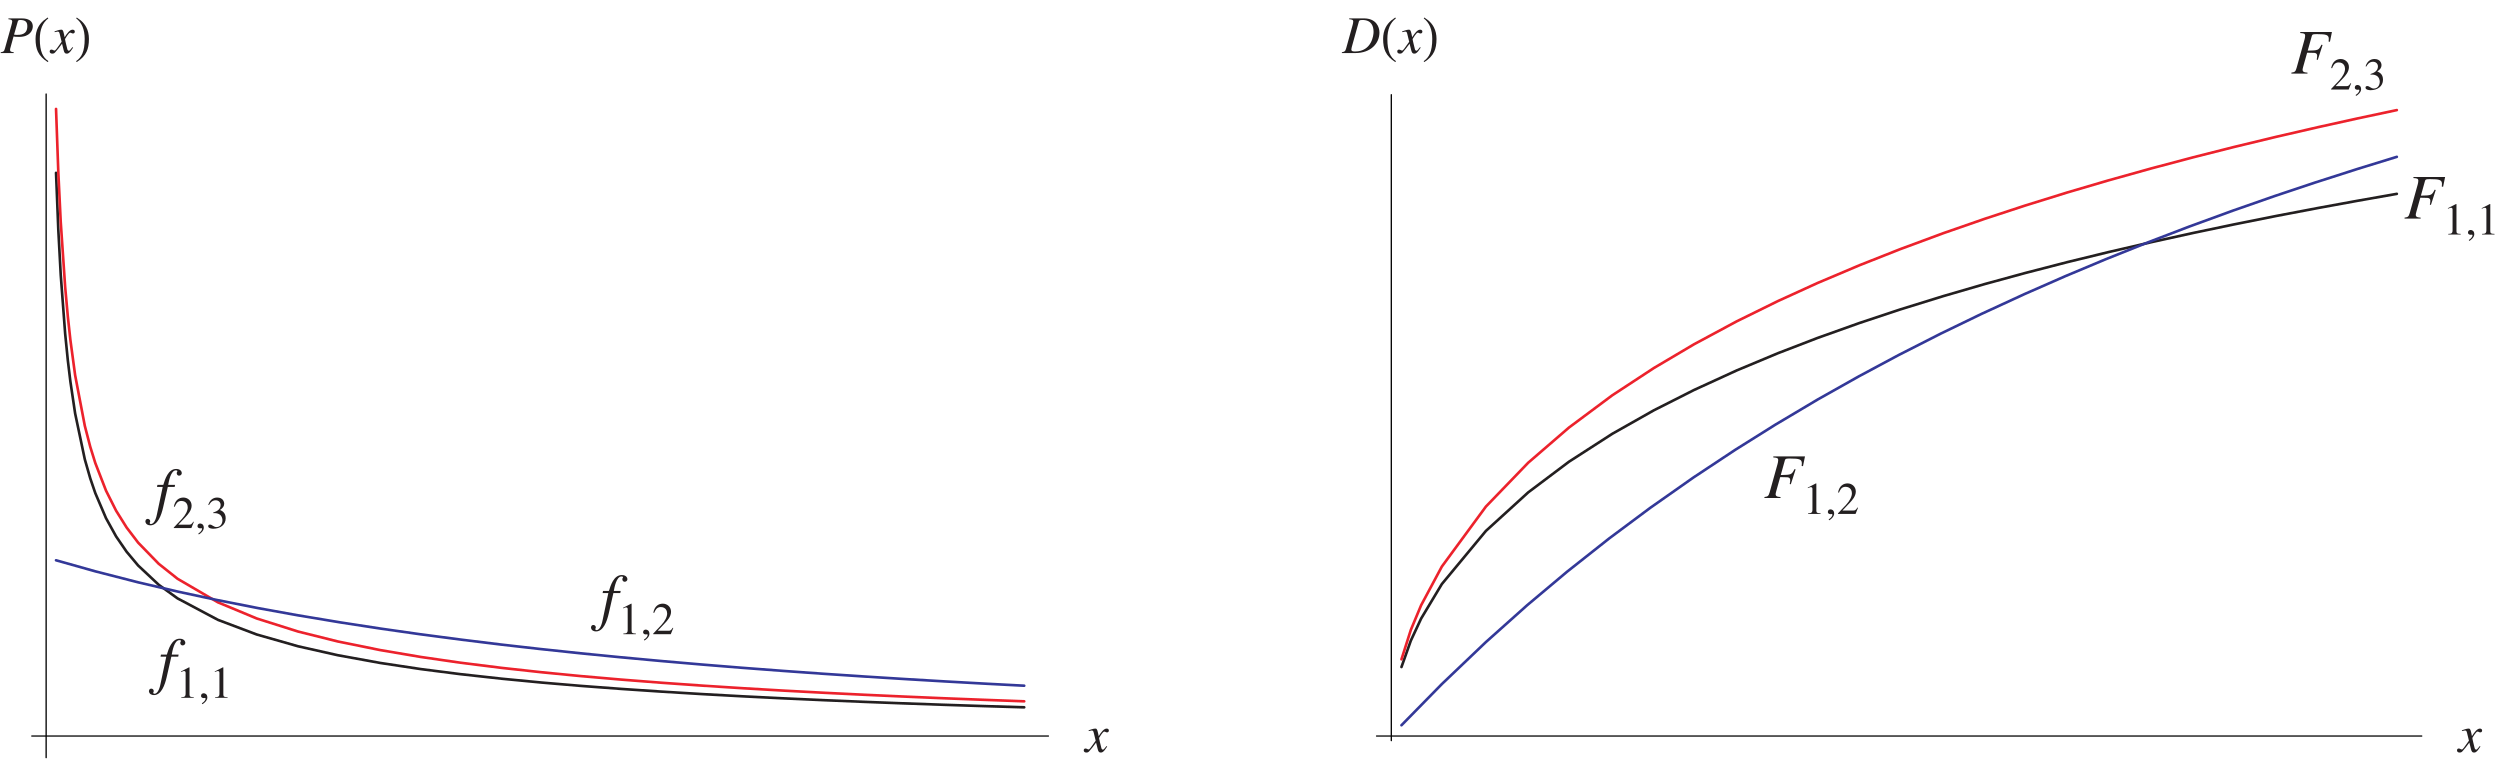 <?xml version="1.0" encoding="UTF-8"?>
<svg xmlns="http://www.w3.org/2000/svg" xmlns:xlink="http://www.w3.org/1999/xlink" width="471" height="143.92" viewBox="0 0 471 143.92">
<defs>
<g>
<g id="glyph-0-0">
</g>
<g id="glyph-0-1">
<path d="M 4.016 -1.109 C 3.75 -0.812 3.547 -0.438 3.344 -0.438 C 3.141 -0.438 3.062 -0.688 3.031 -0.844 C 2.969 -1.094 2.625 -2.453 2.625 -2.641 C 2.625 -2.641 3.312 -3.844 3.594 -3.844 C 3.812 -3.844 3.891 -3.688 4.125 -3.688 C 4.375 -3.688 4.469 -3.875 4.469 -4.047 C 4.469 -4.297 4.25 -4.406 4.062 -4.406 C 3.547 -4.406 3.062 -3.797 2.547 -2.984 L 2.438 -3.531 C 2.266 -4.406 2.109 -4.406 1.891 -4.406 C 1.562 -4.406 0.906 -4.172 0.641 -4.078 L 0.688 -3.938 C 1 -4.016 1.141 -4.047 1.234 -4.047 C 1.5 -4.047 1.547 -3.906 1.625 -3.594 C 1.641 -3.547 1.984 -2.203 1.984 -2.125 C 1.078 -0.812 0.812 -0.469 0.656 -0.469 C 0.469 -0.469 0.297 -0.656 0.062 -0.656 C -0.156 -0.656 -0.266 -0.484 -0.266 -0.312 C -0.266 -0.078 -0.109 0.109 0.219 0.109 C 0.531 0.109 0.656 0 0.812 -0.188 C 1.156 -0.562 1.578 -1.094 2.062 -1.766 L 2.359 -0.562 C 2.484 -0.031 2.641 0.109 2.938 0.109 C 3.156 0.109 3.453 0.109 4.156 -1.031 Z M 4.016 -1.109 "/>
</g>
<g id="glyph-0-2">
<path d="M 1.453 -6.375 C 1.875 -6.312 2.172 -6.297 2.172 -5.922 C 2.172 -5.781 2.062 -5.375 2 -5.156 L 0.812 -0.906 C 0.641 -0.266 0.516 -0.234 0 -0.156 L 0 0 L 2.453 0 L 2.453 -0.156 C 1.938 -0.234 1.766 -0.25 1.766 -0.594 C 1.766 -0.766 1.766 -0.766 1.891 -1.203 L 2.422 -3.125 C 2.641 -3.078 2.781 -3.047 3.484 -3.047 C 5.484 -3.047 6.047 -4.266 6.047 -5.016 C 6.047 -6.516 4.375 -6.531 3.938 -6.531 L 1.453 -6.531 Z M 3.219 -5.953 C 3.266 -6.062 3.312 -6.234 3.625 -6.234 C 4.719 -6.234 5.016 -5.812 5.016 -5.062 C 5.016 -3.422 3.688 -3.422 2.953 -3.422 C 2.828 -3.422 2.703 -3.438 2.516 -3.469 Z M 3.219 -5.953 "/>
</g>
<g id="glyph-0-3">
<path d="M 1.297 -6.375 C 1.812 -6.328 2.062 -6.281 2.062 -5.938 C 2.062 -5.734 1.984 -5.438 1.953 -5.312 L 0.734 -0.906 C 0.562 -0.281 0.406 -0.25 -0.078 -0.156 L -0.078 0 L 2.453 0 C 5.391 0 7 -1.844 7 -3.875 C 7 -4.922 6.375 -6.531 4.078 -6.531 L 1.297 -6.531 Z M 3.125 -5.938 C 3.172 -6.078 3.203 -6.234 3.781 -6.234 C 5.547 -6.234 5.891 -5 5.891 -3.984 C 5.891 -3.375 5.562 -0.297 2.406 -0.297 C 1.938 -0.297 1.703 -0.359 1.703 -0.688 C 1.703 -0.844 1.828 -1.297 1.922 -1.625 Z M 3.125 -5.938 "/>
</g>
<g id="glyph-2-0">
</g>
<g id="glyph-2-1">
<path d="M 0.422 -4.75 L 1.5 -4.75 L 0.438 0.281 C 0.344 0.766 0.031 2.234 -0.734 2.234 C -0.875 2.234 -0.953 2.141 -0.953 2.047 C -0.953 1.906 -0.859 1.906 -0.859 1.703 C -0.859 1.406 -1.156 1.25 -1.328 1.266 C -1.766 1.281 -1.766 1.734 -1.766 1.781 C -1.688 2.328 -1.203 2.484 -0.828 2.484 C 0.578 2.484 1.25 0.547 1.578 -0.906 L 2.453 -4.75 L 3.75 -4.75 L 3.828 -5.141 L 2.531 -5.141 C 2.641 -5.75 3 -7.875 3.984 -7.875 C 4.141 -7.875 4.266 -7.828 4.266 -7.734 C 4.266 -7.594 4.141 -7.594 4.141 -7.328 C 4.141 -7.203 4.219 -6.875 4.594 -6.875 C 4.875 -6.875 5.094 -7.109 5.094 -7.359 C 5.094 -7.594 4.891 -8.141 4.031 -8.141 C 2.516 -8.141 1.922 -6.156 1.609 -5.141 L 0.5 -5.141 Z M 0.422 -4.75 "/>
</g>
<g id="glyph-2-2">
<path d="M 7.734 -7.844 L 1.766 -7.844 L 1.766 -7.641 C 2.391 -7.594 2.688 -7.578 2.688 -7.125 C 2.688 -6.906 2.609 -6.547 2.562 -6.391 L 1.078 -1.078 C 0.859 -0.312 0.703 -0.281 0.094 -0.188 L 0.094 0 L 3.125 0 L 3.125 -0.188 C 2.719 -0.219 2.203 -0.234 2.203 -0.719 C 2.203 -0.859 2.25 -1 2.312 -1.266 L 3.062 -3.938 C 3.281 -3.922 3.766 -3.906 4.359 -3.906 C 4.562 -3.906 4.953 -3.859 4.953 -3.344 C 4.953 -3.078 4.891 -2.812 4.859 -2.641 L 5.062 -2.578 L 5.969 -5.391 L 5.766 -5.453 C 5.203 -4.375 5.188 -4.375 3.172 -4.328 L 3.953 -7.125 C 4.047 -7.406 4.172 -7.438 4.938 -7.438 C 6.703 -7.438 7.141 -7.281 7.141 -6.531 C 7.141 -6.359 7.109 -6.188 7.109 -6.031 L 7.359 -6 Z M 7.734 -7.844 "/>
</g>
<g id="glyph-3-0">
</g>
<g id="glyph-3-1">
<path d="M 1 0 L 3.344 0 L 3.344 -0.125 C 2.719 -0.125 2.547 -0.219 2.547 -0.625 L 2.547 -5.734 L 2.469 -5.75 L 0.938 -4.969 L 0.938 -4.859 C 1.422 -5.047 1.422 -5.047 1.516 -5.047 C 1.812 -5.047 1.812 -4.812 1.812 -4.641 L 1.812 -0.797 C 1.812 -0.156 1.5 -0.141 1 -0.125 Z M 1 0 "/>
</g>
<g id="glyph-3-2">
<path d="M 0.703 1.203 C 0.953 1.109 1.656 0.547 1.656 -0.047 C 1.656 -0.75 1.172 -0.859 0.969 -0.859 C 0.75 -0.859 0.469 -0.734 0.469 -0.375 C 0.469 -0.031 0.781 0.047 1 0.047 C 1.062 0.047 1.109 0.047 1.125 0.031 C 1.172 0.031 1.188 0.016 1.203 0.016 C 1.266 0.016 1.328 0.062 1.328 0.141 C 1.328 0.297 1.188 0.688 0.625 1.031 Z M 0.703 1.203 "/>
</g>
<g id="glyph-3-3">
<path d="M 4.031 -1.172 L 3.922 -1.203 C 3.594 -0.672 3.438 -0.641 3.125 -0.641 L 1.094 -0.641 L 2.516 -2.141 C 2.891 -2.547 3.609 -3.312 3.609 -4.219 C 3.609 -5.172 2.844 -5.75 2.062 -5.75 C 1.312 -5.75 0.516 -5.344 0.266 -4.047 L 0.438 -4.016 C 0.625 -4.469 0.891 -5.109 1.656 -5.109 C 2.656 -5.109 2.875 -4.328 2.875 -3.906 C 2.875 -3.266 2.5 -2.5 1.766 -1.703 L 0.25 -0.109 L 0.25 0 L 3.562 0 Z M 4.031 -1.172 "/>
</g>
<g id="glyph-3-4">
<path d="M 1.297 -2.812 C 1.891 -2.828 2.094 -2.781 2.406 -2.625 C 2.953 -2.344 3.047 -1.703 3.047 -1.5 C 3.047 -0.859 2.703 -0.188 1.906 -0.188 C 1.406 -0.188 1.094 -0.656 0.703 -0.656 C 0.562 -0.656 0.359 -0.609 0.359 -0.359 C 0.359 0.078 1.109 0.125 1.312 0.125 C 2.641 0.125 3.656 -0.625 3.656 -1.844 C 3.656 -2.953 2.938 -3.25 2.578 -3.406 C 3.141 -3.781 3.375 -4.141 3.375 -4.594 C 3.375 -4.953 3.141 -5.75 2.047 -5.75 C 1.484 -5.75 0.719 -5.484 0.375 -4.375 L 0.516 -4.328 C 0.641 -4.578 1 -5.234 1.766 -5.234 C 2.391 -5.234 2.703 -4.781 2.703 -4.359 C 2.703 -3.562 2.062 -3.156 1.297 -2.922 Z M 1.297 -2.812 "/>
</g>
<g id="glyph-1-0">
<path d="M 1.746 0.105 C 1.453 -0.574 1.309 -1.492 1.309 -2.656 C 1.309 -4.434 1.844 -5.723 2.91 -6.531 L 2.793 -6.699 C 2.539 -6.504 2.273 -6.316 2.012 -6.121 C 1.59 -5.75 1.25 -5.332 1.004 -4.863 C 0.672 -4.219 0.508 -3.484 0.508 -2.664 C 0.508 -1.668 0.652 -0.867 0.957 -0.242 C 1.309 0.496 1.922 1.141 2.801 1.699 L 2.93 1.523 C 2.391 1.172 2 0.691 1.746 0.105 "/>
</g>
<g id="glyph-1-1">
<path d="M 2.195 -4.863 C 1.953 -5.332 1.621 -5.75 1.191 -6.121 C 0.926 -6.316 0.664 -6.504 0.398 -6.699 L 0.293 -6.531 C 1.355 -5.723 1.895 -4.434 1.895 -2.656 C 1.895 -1.492 1.746 -0.574 1.453 0.105 C 1.199 0.691 0.809 1.172 0.273 1.523 L 0.398 1.699 C 1.277 1.141 1.902 0.496 2.246 -0.242 C 2.547 -0.867 2.695 -1.668 2.695 -2.664 C 2.695 -3.484 2.527 -4.219 2.195 -4.863 "/>
</g>
</g>
<clipPath id="clip-0">
<path clip-rule="nonzero" d="M 0.129 3 L 7 3 L 7 10 L 0.129 10 Z M 0.129 3 "/>
</clipPath>
</defs>
<path fill="none" stroke-width="2.5" stroke-linecap="round" stroke-linejoin="round" stroke="rgb(0%, 0%, 0%)" stroke-opacity="1" stroke-miterlimit="10" d="M 58.646 51.71 L 1973.851 51.71 " transform="matrix(0.1, 0, 0, -0.1, 0.131, 143.84)"/>
<g fill="rgb(13.73%, 12.16%, 12.549%)" fill-opacity="1">
<use xlink:href="#glyph-0-1" x="204.442" y="141.671"/>
</g>
<path fill="none" stroke-width="2.5" stroke-linecap="round" stroke-linejoin="round" stroke="rgb(0%, 0%, 0%)" stroke-opacity="1" stroke-miterlimit="10" d="M 85.614 11.024 L 85.614 1261.21 " transform="matrix(0.1, 0, 0, -0.1, 0.131, 143.84)"/>
<g clip-path="url(#clip-0)">
<g fill="rgb(13.73%, 12.16%, 12.549%)" fill-opacity="1">
<use xlink:href="#glyph-0-2" x="0.131" y="9.996"/>
</g>
</g>
<g fill="rgb(13.73%, 12.16%, 12.549%)" fill-opacity="1">
<use xlink:href="#glyph-1-0" x="6.19" y="9.996"/>
</g>
<g fill="rgb(13.73%, 12.16%, 12.549%)" fill-opacity="1">
<use xlink:href="#glyph-0-1" x="9.626" y="9.996"/>
</g>
<g fill="rgb(13.73%, 12.16%, 12.549%)" fill-opacity="1">
<use xlink:href="#glyph-1-1" x="14.061" y="9.996"/>
</g>
<path fill="none" stroke-width="5" stroke-linecap="round" stroke-linejoin="round" stroke="rgb(13.73%, 12.16%, 12.549%)" stroke-opacity="1" stroke-miterlimit="10" d="M 104.257 1112.73 L 108.518 1005.795 L 113.13 920.279 L 121.454 809.749 L 126.496 759.33 L 131.304 719.503 L 140.254 659.353 L 158.467 573.016 L 168.746 537.136 L 178.244 509.347 L 198.45 462.056 L 217.406 427.818 L 237.183 398.974 L 258.953 372.983 L 297.724 336.673 L 333.174 311.034 L 409.232 270.621 L 482.397 242.989 L 560.253 220.789 L 635.177 203.943 L 714.831 189.443 L 791.553 177.835 L 865.383 168.377 L 943.904 159.7 L 1019.532 152.43 L 1092.267 146.255 L 1169.693 140.432 L 1244.227 135.429 L 1323.411 130.621 L 1399.743 126.439 L 1473.143 122.805 L 1551.272 119.248 L 1626.47 116.121 L 1698.776 113.346 L 1775.772 110.61 L 1849.876 108.187 L 1928.279 105.803 " transform="matrix(0.1, 0, 0, -0.1, 0.131, 143.84)"/>
<path fill="none" stroke-width="5" stroke-linecap="round" stroke-linejoin="round" stroke="rgb(92.32%, 13.478%, 17.372%)" stroke-opacity="1" stroke-miterlimit="10" d="M 104.257 1233.148 L 108.518 1114.684 L 113.13 1019.944 L 121.454 897.688 L 126.496 841.876 L 131.304 797.867 L 140.254 731.424 L 158.467 636.137 L 168.746 596.583 L 178.244 566.02 L 198.45 513.959 L 217.406 476.282 L 237.183 444.624 L 258.953 416.053 L 297.724 376.188 L 333.174 348.008 L 409.232 303.608 L 482.397 273.162 L 560.253 248.578 L 635.177 229.856 L 714.831 213.675 L 791.553 200.66 L 865.383 189.951 L 943.904 180.102 L 1019.532 171.816 L 1092.267 164.703 L 1169.693 157.98 L 1244.227 152.157 L 1323.411 146.568 L 1399.743 141.682 L 1473.143 137.383 L 1551.272 133.201 L 1626.47 129.488 L 1698.776 126.205 L 1775.772 122.922 L 1849.876 120.03 L 1928.279 117.137 " transform="matrix(0.1, 0, 0, -0.1, 0.131, 143.84)"/>
<path fill="none" stroke-width="5" stroke-linecap="round" stroke-linejoin="round" stroke="rgb(20.05%, 21.967%, 59.74%)" stroke-opacity="1" stroke-miterlimit="10" d="M 104.257 382.832 L 178.244 362 L 258.953 341.285 L 334.737 323.58 L 407.629 307.947 L 485.211 292.665 L 559.862 279.141 L 639.281 265.892 L 715.73 254.128 L 789.286 243.614 L 867.572 233.296 L 942.926 224.033 L 1015.389 215.786 L 1092.541 207.578 L 1166.801 200.23 L 1245.79 192.922 L 1321.809 186.356 L 1394.974 180.415 L 1472.791 174.513 L 1547.755 169.158 L 1627.408 163.843 L 1704.131 159.036 L 1777.961 154.658 L 1856.481 150.281 L 1928.279 146.529 " transform="matrix(0.1, 0, 0, -0.1, 0.131, 143.84)"/>
<path fill="none" stroke-width="2.5" stroke-linecap="round" stroke-linejoin="round" stroke="rgb(0%, 0%, 0%)" stroke-opacity="1" stroke-miterlimit="10" d="M 2592.163 51.71 L 4561.187 51.71 " transform="matrix(0.1, 0, 0, -0.1, 0.131, 143.84)"/>
<g fill="rgb(13.73%, 12.16%, 12.549%)" fill-opacity="1">
<use xlink:href="#glyph-0-1" x="463.164" y="141.671"/>
</g>
<path fill="none" stroke-width="2.5" stroke-linecap="round" stroke-linejoin="round" stroke="rgb(0%, 0%, 0%)" stroke-opacity="1" stroke-miterlimit="10" d="M 2619.913 43.073 L 2619.913 1259.96 " transform="matrix(0.1, 0, 0, -0.1, 0.131, 143.84)"/>
<g fill="rgb(13.73%, 12.16%, 12.549%)" fill-opacity="1">
<use xlink:href="#glyph-0-3" x="252.888" y="9.996"/>
</g>
<g fill="rgb(13.73%, 12.16%, 12.549%)" fill-opacity="1">
<use xlink:href="#glyph-1-0" x="260.072" y="9.996"/>
</g>
<g fill="rgb(13.73%, 12.16%, 12.549%)" fill-opacity="1">
<use xlink:href="#glyph-0-1" x="263.508" y="9.996"/>
</g>
<g fill="rgb(13.73%, 12.16%, 12.549%)" fill-opacity="1">
<use xlink:href="#glyph-1-1" x="267.943" y="9.996"/>
</g>
<path fill="none" stroke-width="5" stroke-linecap="round" stroke-linejoin="round" stroke="rgb(13.73%, 12.16%, 12.549%)" stroke-opacity="1" stroke-miterlimit="10" d="M 2639.064 181.744 L 2656.73 231.498 L 2676.116 273.083 L 2715.122 338.041 L 2798.098 438.136 L 2877.869 510.794 L 2954.63 568.521 L 3036.238 621.128 L 3114.875 665.567 L 3190.503 703.791 L 3270.978 740.648 L 3348.443 773.01 L 3422.937 801.697 L 3502.278 829.994 L 3578.609 855.36 L 3659.787 880.491 L 3737.995 903.238 L 3813.193 923.796 L 3893.198 944.472 L 3970.233 963.272 L 4052.115 982.227 L 4131.026 999.581 L 4206.927 1015.488 L 4287.675 1031.63 L 4365.414 1046.443 L 4440.182 1060.122 L 4514.286 1073.176 " transform="matrix(0.1, 0, 0, -0.1, 0.131, 143.84)"/>
<path fill="none" stroke-width="5" stroke-linecap="round" stroke-linejoin="round" stroke="rgb(92.32%, 13.478%, 17.372%)" stroke-opacity="1" stroke-miterlimit="10" d="M 2639.064 196.244 L 2656.73 251.743 L 2676.116 298.175 L 2715.122 370.989 L 2798.098 483.982 L 2877.869 566.684 L 2954.63 632.893 L 3036.238 693.669 L 3114.875 745.221 L 3190.503 789.933 L 3270.978 833.16 L 3348.443 871.267 L 3422.937 905.231 L 3502.278 938.805 L 3578.609 968.978 L 3659.787 999.034 L 3737.995 1026.197 L 3813.193 1050.859 L 3893.198 1075.717 L 3970.233 1098.347 L 4052.115 1121.211 L 4131.026 1142.121 L 4206.927 1161.311 L 4287.675 1180.775 L 4365.414 1198.715 L 4440.182 1215.247 L 4514.286 1230.998 " transform="matrix(0.1, 0, 0, -0.1, 0.131, 143.84)"/>
<path fill="none" stroke-width="5" stroke-linecap="round" stroke-linejoin="round" stroke="rgb(20.05%, 21.967%, 59.74%)" stroke-opacity="1" stroke-miterlimit="10" d="M 2639.064 72.034 L 2715.122 149.616 L 2798.098 228.723 L 2875.993 298.293 L 2950.956 361.218 L 3030.727 424.261 L 3107.488 481.441 L 3189.096 538.778 L 3267.734 590.838 L 3343.362 638.247 L 3423.836 686.086 L 3501.301 729.665 L 3575.795 769.531 L 3655.136 809.905 L 3731.468 846.84 L 3812.646 884.243 L 3890.814 918.559 L 3966.012 950.061 L 4046.057 982.071 L 4123.092 1011.501 L 4204.973 1041.401 L 4283.884 1068.955 L 4359.786 1094.321 L 4440.495 1120.195 L 4514.286 1142.903 " transform="matrix(0.1, 0, 0, -0.1, 0.131, 143.84)"/>
<g fill="rgb(13.73%, 12.16%, 12.549%)" fill-opacity="1">
<use xlink:href="#glyph-2-1" x="29.824" y="128.472"/>
</g>
<g fill="rgb(13.73%, 12.16%, 12.549%)" fill-opacity="1">
<use xlink:href="#glyph-3-1" x="33.158" y="131.471"/>
<use xlink:href="#glyph-3-2" x="37.406" y="131.471"/>
<use xlink:href="#glyph-3-1" x="39.53" y="131.471"/>
</g>
<g fill="rgb(13.73%, 12.16%, 12.549%)" fill-opacity="1">
<use xlink:href="#glyph-2-2" x="452.924" y="41.188"/>
</g>
<g fill="rgb(13.73%, 12.16%, 12.549%)" fill-opacity="1">
<use xlink:href="#glyph-3-1" x="460.252" y="44.186"/>
<use xlink:href="#glyph-3-2" x="464.499" y="44.186"/>
<use xlink:href="#glyph-3-1" x="466.623" y="44.186"/>
</g>
<g fill="rgb(13.73%, 12.16%, 12.549%)" fill-opacity="1">
<use xlink:href="#glyph-2-1" x="113.111" y="116.479"/>
</g>
<g fill="rgb(13.73%, 12.16%, 12.549%)" fill-opacity="1">
<use xlink:href="#glyph-3-1" x="116.445" y="119.477"/>
<use xlink:href="#glyph-3-2" x="120.693" y="119.477"/>
<use xlink:href="#glyph-3-3" x="122.816" y="119.477"/>
</g>
<g fill="rgb(13.73%, 12.16%, 12.549%)" fill-opacity="1">
<use xlink:href="#glyph-2-2" x="332.325" y="93.825"/>
</g>
<g fill="rgb(13.73%, 12.16%, 12.549%)" fill-opacity="1">
<use xlink:href="#glyph-3-1" x="339.653" y="96.823"/>
<use xlink:href="#glyph-3-2" x="343.9" y="96.823"/>
<use xlink:href="#glyph-3-3" x="346.024" y="96.823"/>
</g>
<g fill="rgb(13.73%, 12.16%, 12.549%)" fill-opacity="1">
<use xlink:href="#glyph-2-1" x="29.157" y="96.49"/>
</g>
<g fill="rgb(13.73%, 12.16%, 12.549%)" fill-opacity="1">
<use xlink:href="#glyph-3-3" x="32.492" y="99.488"/>
<use xlink:href="#glyph-3-2" x="36.739" y="99.488"/>
<use xlink:href="#glyph-3-4" x="38.863" y="99.488"/>
</g>
<g fill="rgb(13.73%, 12.16%, 12.549%)" fill-opacity="1">
<use xlink:href="#glyph-2-2" x="431.602" y="13.869"/>
</g>
<g fill="rgb(13.73%, 12.16%, 12.549%)" fill-opacity="1">
<use xlink:href="#glyph-3-3" x="438.93" y="16.868"/>
<use xlink:href="#glyph-3-2" x="443.177" y="16.868"/>
<use xlink:href="#glyph-3-4" x="445.301" y="16.868"/>
</g>
</svg>
